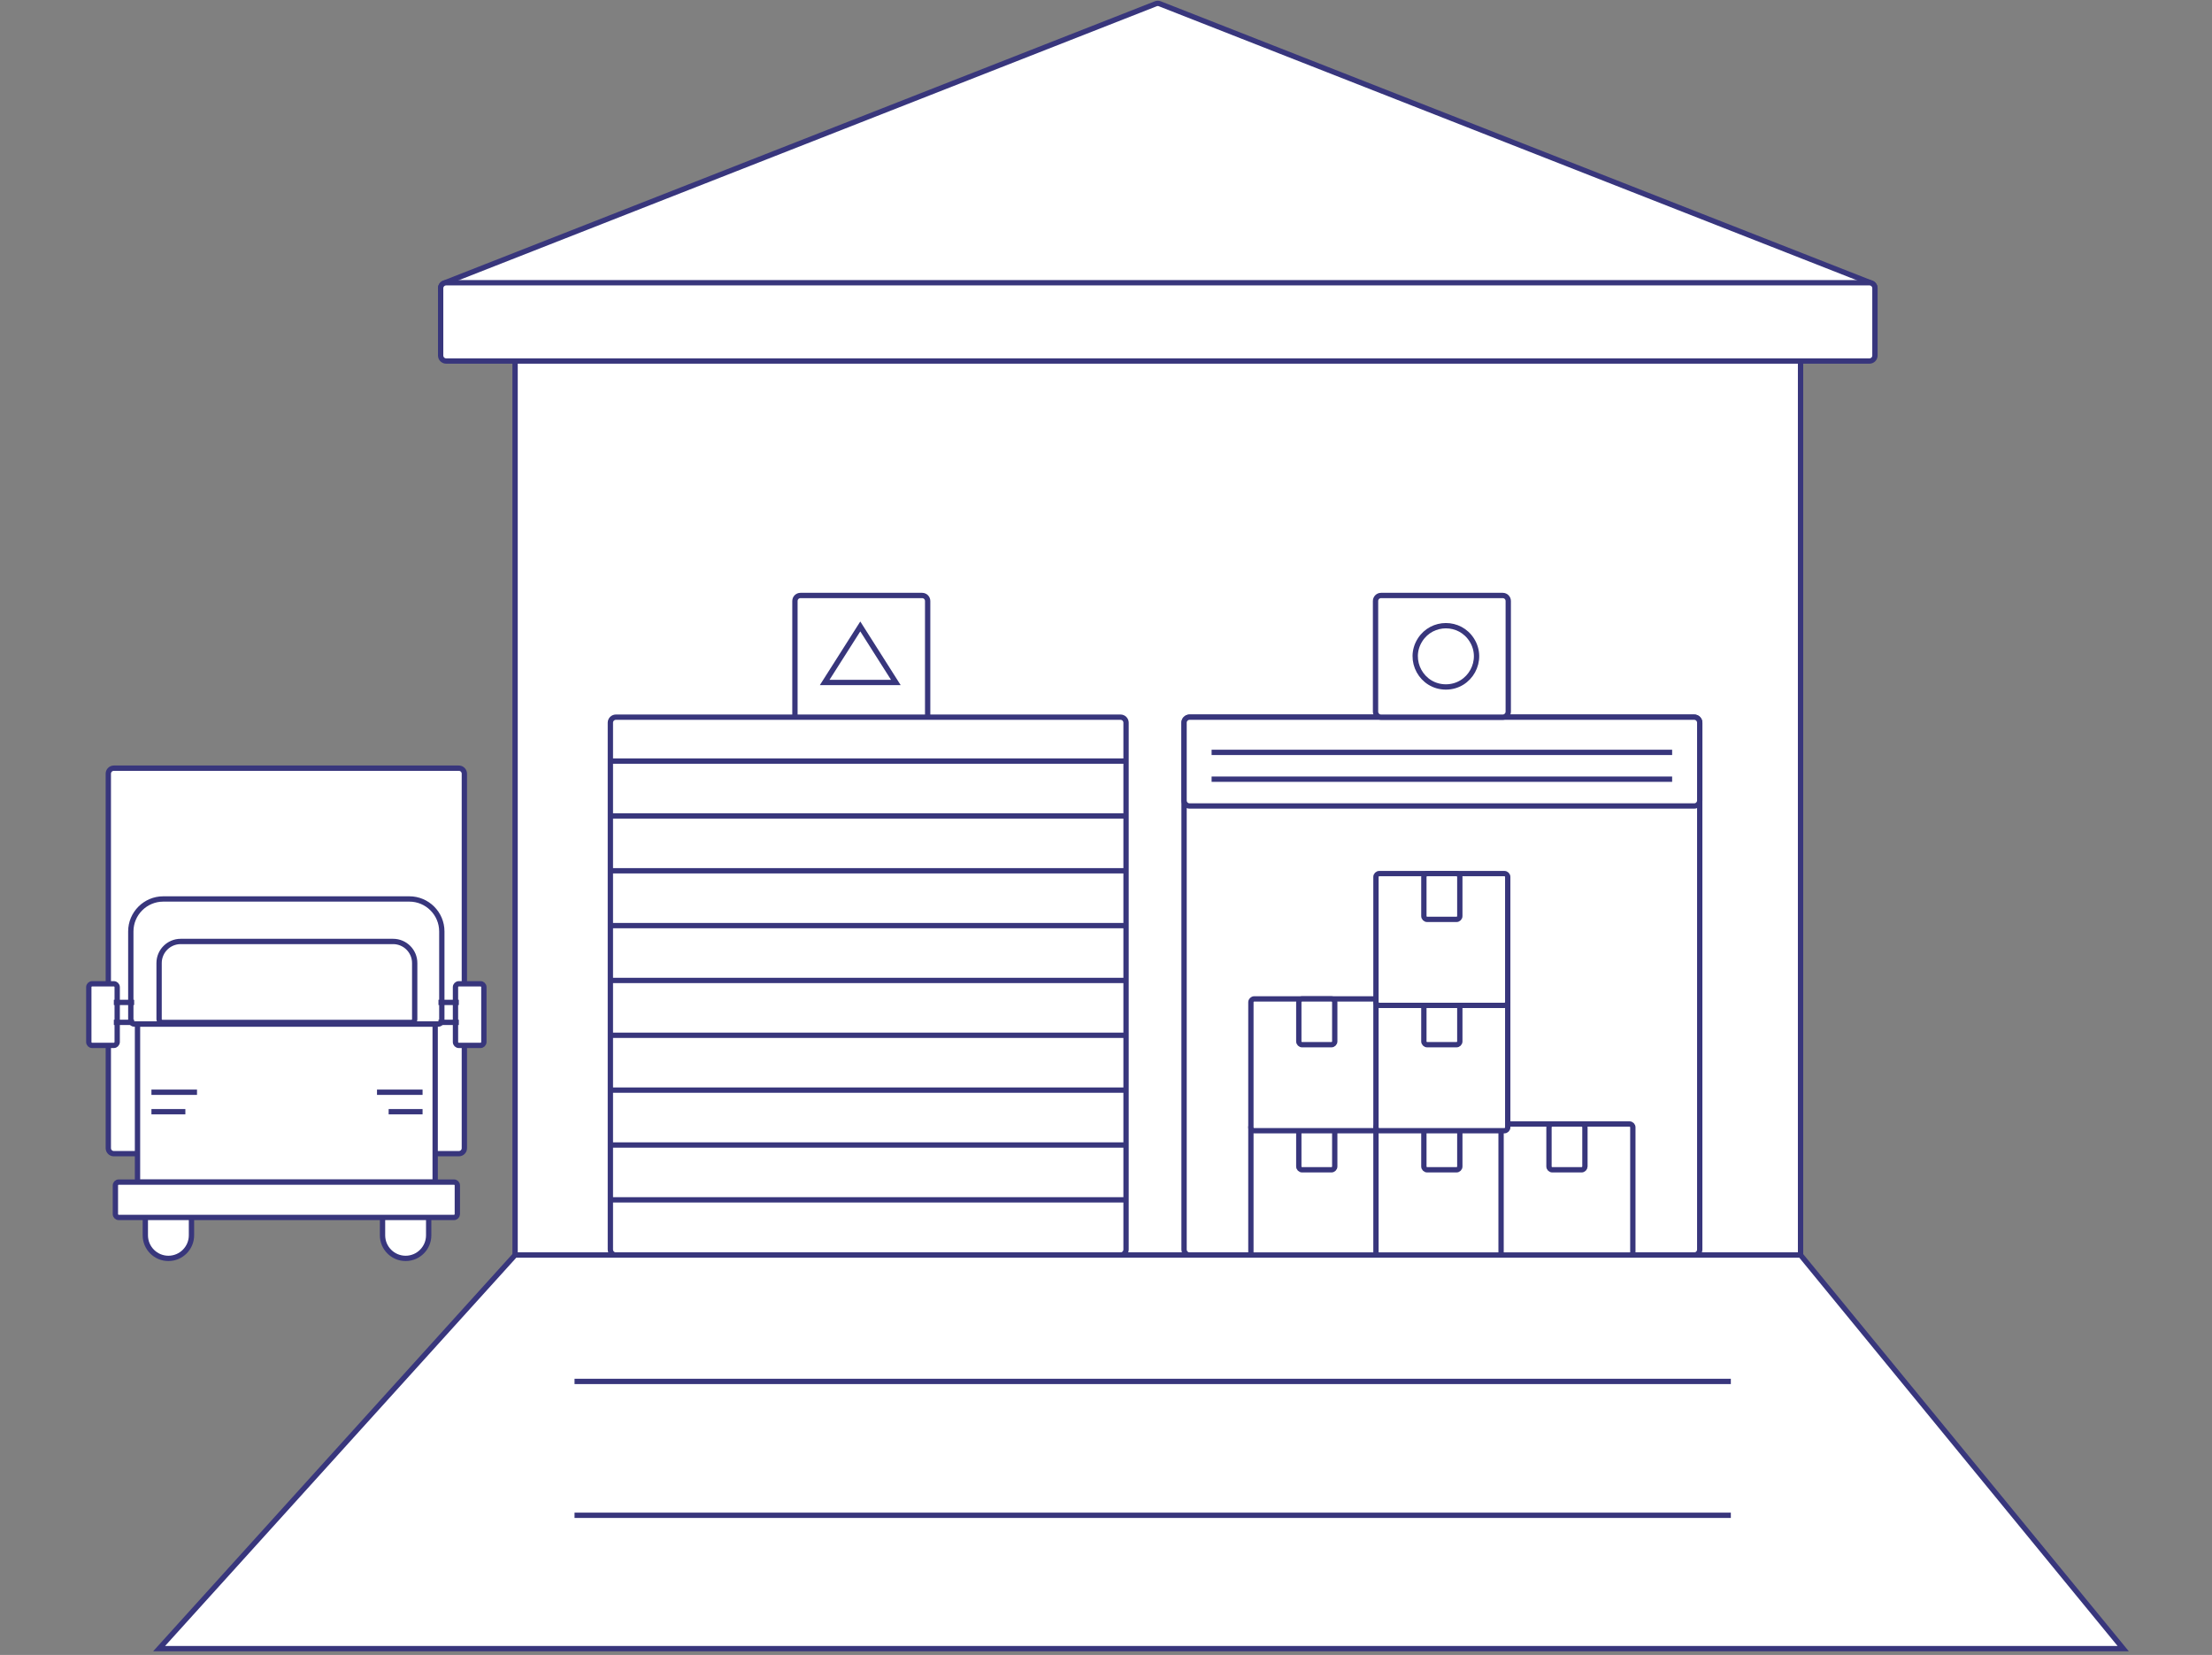 <?xml version="1.0" encoding="utf-8"?>
<!-- Generator: Adobe Illustrator 24.3.0, SVG Export Plug-In . SVG Version: 6.00 Build 0)  -->
<svg version="1.1" id="Layer_1" xmlns="http://www.w3.org/2000/svg" xmlns:xlink="http://www.w3.org/1999/xlink" x="0px" y="0px"
	 width="416px" height="311.16px" viewBox="0 0 416 311.16" style="enable-background:new 0 0 416 311.16;" xml:space="preserve">
<rect x="0" y="0" width="416" height="311.16" fill="#808080" stroke="none"/>
<style type="text/css">
	.st0{fill:#FFFFFF;stroke:#38367C;stroke-miterlimit:10;}
</style>
<g>
	<g>
		<g>
			<g>
				<g>
					<g>
						<g>
							<g>
								<g>
									<g>
										<g>
											<rect x="21.41" y="145.46" class="st0" width="64.88" height="70.4"/>
										</g>
									</g>
								</g>
							</g>
						</g>
					</g>
				</g>
			</g>
			<g>
				<g>
					<g>
						<g>
							<g>
								<g>
									<g>
										<g>
											<path class="st0" d="M86.29,216.91l-64.88,0c-0.58,0-1.04-0.47-1.04-1.04v-70.4c0-0.58,0.47-1.04,1.04-1.04l64.88,0
												c0.58,0,1.04,0.47,1.04,1.04v70.4C87.34,216.44,86.87,216.91,86.29,216.91z"/>
										</g>
									</g>
								</g>
							</g>
						</g>
					</g>
				</g>
			</g>
		</g>
		<g>
			<g>
				<g>
					<g>
						<g>
							<g>
								<g>
									<g>
										<g>
											<path class="st0" d="M76.28,235.97L76.28,235.97c-2.05,0-3.72-1.66-3.72-3.72v-11.19c0-2.05,1.66-3.72,3.72-3.72l0,0
												c2.05,0,3.72,1.66,3.72,3.72v11.19C80,234.31,78.33,235.97,76.28,235.97z"/>
										</g>
									</g>
								</g>
							</g>
						</g>
					</g>
				</g>
			</g>
			<g>
				<g>
					<g>
						<g>
							<g>
								<g>
									<g>
										<g>
											<path class="st0" d="M76.28,236.6c-2.39,0-4.34-1.95-4.34-4.34v-11.19c0-2.39,1.95-4.34,4.34-4.34s4.34,1.95,4.34,4.34
												v11.19C80.62,234.65,78.68,236.6,76.28,236.6z"/>
										</g>
									</g>
								</g>
							</g>
						</g>
					</g>
				</g>
			</g>
		</g>
		<g>
			<g>
				<g>
					<g>
						<g>
							<g>
								<g>
									<g>
										<g>
											<path class="st0" d="M31.67,235.97L31.67,235.97c-2.05,0-3.72-1.66-3.72-3.72v-11.19c0-2.05,1.66-3.72,3.72-3.72l0,0
												c2.05,0,3.72,1.66,3.72,3.72v11.19C35.38,234.31,33.72,235.97,31.67,235.97z"/>
										</g>
									</g>
								</g>
							</g>
						</g>
					</g>
				</g>
			</g>
			<g>
				<g>
					<g>
						<g>
							<g>
								<g>
									<g>
										<g>
											<path class="st0" d="M31.67,236.6c-2.39,0-4.34-1.95-4.34-4.34v-11.19c0-2.39,1.95-4.34,4.34-4.34
												c2.39,0,4.34,1.95,4.34,4.34v11.19C36.01,234.65,34.06,236.6,31.67,236.6z"/>
										</g>
									</g>
								</g>
							</g>
						</g>
					</g>
				</g>
			</g>
		</g>
		<g>
			<g>
				<g>
					<g>
						<g>
							<g>
								<g>
									<g>
										<g>
											<rect x="97.91" y="65.44" class="st0" width="239.66" height="169.49"/>
										</g>
									</g>
								</g>
							</g>
						</g>
					</g>
				</g>
			</g>
			<g>
				<g>
					<g>
						<g>
							<g>
								<g>
									<g>
										<g>
											<path class="st0" d="M338.62,235.97H96.87V64.4h241.75V235.97z"/>
										</g>
									</g>
								</g>
							</g>
						</g>
					</g>
				</g>
			</g>
		</g>
		<g>
			<g>
				<g>
					<g>
						<g>
							<g>
								<g>
									<g>
										<g>
											<path class="st0" d="M351.57,55.25H83.91c-0.5,0-0.93-0.36-1.03-0.85c-0.09-0.49,0.18-0.98,0.64-1.17L217.36,0.71
												c0.25-0.1,0.52-0.1,0.76,0l133.83,52.52c0.47,0.18,0.74,0.67,0.64,1.17C352.5,54.89,352.07,55.25,351.57,55.25z"/>
										</g>
									</g>
								</g>
							</g>
						</g>
					</g>
				</g>
			</g>
		</g>
		<g>
			<g>
				<g>
					<g>
						<g>
							<g>
								<g>
									<g>
										<g>
											<rect x="83.91" y="54.2" class="st0" width="267.66" height="12.64"/>
										</g>
									</g>
								</g>
							</g>
						</g>
					</g>
				</g>
			</g>
			<g>
				<g>
					<g>
						<g>
							<g>
								<g>
									<g>
										<g>
											<path class="st0" d="M351.57,67.88H83.91c-0.58,0-1.04-0.47-1.04-1.04V54.2c0-0.58,0.47-1.04,1.04-1.04h267.66
												c0.58,0,1.04,0.47,1.04,1.04v12.64C352.61,67.42,352.15,67.88,351.57,67.88z"/>
										</g>
									</g>
								</g>
							</g>
						</g>
					</g>
				</g>
			</g>
		</g>
		<g>
			<g>
				<g>
					<g>
						<g>
							<g>
								<g>
									<g>
										<g>
											<rect x="223.71" y="135.88" class="st0" width="94.9" height="99.05"/>
										</g>
									</g>
								</g>
							</g>
						</g>
					</g>
				</g>
			</g>
			<g>
				<g>
					<g>
						<g>
							<g>
								<g>
									<g>
										<g>
											<path class="st0" d="M318.62,235.97h-94.9c-0.58,0-1.04-0.47-1.04-1.04v-99.05c0-0.58,0.47-1.04,1.04-1.04h94.9
												c0.58,0,1.04,0.47,1.04,1.04v99.05C319.66,235.51,319.19,235.97,318.62,235.97z"/>
										</g>
									</g>
								</g>
							</g>
						</g>
					</g>
				</g>
			</g>
		</g>
		<g>
			<g>
				<g>
					<g>
						<g>
							<g>
								<g>
									<g>
										<g>
											<rect x="223.71" y="135.88" class="st0" width="94.9" height="14.62"/>
										</g>
									</g>
								</g>
							</g>
						</g>
					</g>
				</g>
			</g>
			<g>
				<g>
					<g>
						<g>
							<g>
								<g>
									<g>
										<g>
											<path class="st0" d="M318.62,151.54h-94.9c-0.58,0-1.04-0.47-1.04-1.04v-14.62c0-0.58,0.47-1.04,1.04-1.04h94.9
												c0.58,0,1.04,0.47,1.04,1.04v14.62C319.66,151.08,319.19,151.54,318.62,151.54z"/>
										</g>
									</g>
								</g>
							</g>
						</g>
					</g>
				</g>
			</g>
		</g>
		<g>
			<g>
				<g>
					<g>
						<g>
							<g>
								<g>
									<g>
										<g>
											<line class="st0" x1="314.47" y1="141.46" x2="227.86" y2="141.46"/>
										</g>
									</g>
								</g>
							</g>
						</g>
					</g>
				</g>
			</g>
		</g>
		<g>
			<g>
				<g>
					<g>
						<g>
							<g>
								<g>
									<g>
										<g>
											<line class="st0" x1="314.47" y1="146.5" x2="227.86" y2="146.5"/>
										</g>
									</g>
								</g>
							</g>
						</g>
					</g>
				</g>
			</g>
		</g>
		<g>
			<g>
				<g>
					<g>
						<g>
							<g>
								<g>
									<g>
										<g>
											<g>
												<rect x="235.88" y="211.96" class="st0" width="23.52" height="23.52"/>
											</g>
										</g>
									</g>
								</g>
							</g>
						</g>
					</g>
				</g>
				<g>
					<g>
						<g>
							<g>
								<g>
									<g>
										<g>
											<g>
												<path class="st0" d="M259.4,236.11h-23.52c-0.35,0-0.63-0.28-0.63-0.63v-23.52c0-0.35,0.28-0.63,0.63-0.63h23.52
													c0.35,0,0.63,0.28,0.63,0.63v23.52C260.03,235.83,259.75,236.11,259.4,236.11z"/>
											</g>
										</g>
									</g>
								</g>
							</g>
						</g>
					</g>
				</g>
			</g>
			<g>
				<g>
					<g>
						<g>
							<g>
								<g>
									<g>
										<g>
											<g>
												<rect x="244.9" y="211.96" class="st0" width="5.5" height="7.35"/>
											</g>
										</g>
									</g>
								</g>
							</g>
						</g>
					</g>
				</g>
				<g>
					<g>
						<g>
							<g>
								<g>
									<g>
										<g>
											<g>
												<path class="st0" d="M250.39,219.94h-5.5c-0.35,0-0.63-0.28-0.63-0.63v-7.35c0-0.35,0.28-0.63,0.63-0.63h5.5
													c0.35,0,0.63,0.28,0.63,0.63v7.35C251.02,219.66,250.74,219.94,250.39,219.94z"/>
											</g>
										</g>
									</g>
								</g>
							</g>
						</g>
					</g>
				</g>
			</g>
		</g>
		<g>
			<g>
				<g>
					<g>
						<g>
							<g>
								<g>
									<g>
										<g>
											<g>
												<rect x="235.88" y="188.44" class="st0" width="23.52" height="23.52"/>
											</g>
										</g>
									</g>
								</g>
							</g>
						</g>
					</g>
				</g>
				<g>
					<g>
						<g>
							<g>
								<g>
									<g>
										<g>
											<g>
												<path class="st0" d="M259.4,212.59h-23.52c-0.35,0-0.63-0.28-0.63-0.63v-23.52c0-0.35,0.28-0.63,0.63-0.63h23.52
													c0.35,0,0.63,0.28,0.63,0.63v23.52C260.03,212.31,259.75,212.59,259.4,212.59z"/>
											</g>
										</g>
									</g>
								</g>
							</g>
						</g>
					</g>
				</g>
			</g>
			<g>
				<g>
					<g>
						<g>
							<g>
								<g>
									<g>
										<g>
											<g>
												<rect x="244.9" y="188.44" class="st0" width="5.5" height="7.35"/>
											</g>
										</g>
									</g>
								</g>
							</g>
						</g>
					</g>
				</g>
				<g>
					<g>
						<g>
							<g>
								<g>
									<g>
										<g>
											<g>
												<path class="st0" d="M250.39,196.42h-5.5c-0.35,0-0.63-0.28-0.63-0.63v-7.35c0-0.35,0.28-0.63,0.63-0.63h5.5
													c0.35,0,0.63,0.28,0.63,0.63v7.35C251.02,196.14,250.74,196.42,250.39,196.42z"/>
											</g>
										</g>
									</g>
								</g>
							</g>
						</g>
					</g>
				</g>
			</g>
		</g>
		<g>
			<g>
				<g>
					<g>
						<g>
							<g>
								<g>
									<g>
										<g>
											<g>
												<rect x="259.4" y="211.96" class="st0" width="23.52" height="23.52"/>
											</g>
										</g>
									</g>
								</g>
							</g>
						</g>
					</g>
				</g>
				<g>
					<g>
						<g>
							<g>
								<g>
									<g>
										<g>
											<g>
												<path class="st0" d="M282.93,236.11H259.4c-0.35,0-0.63-0.28-0.63-0.63v-23.52c0-0.35,0.28-0.63,0.63-0.63h23.52
													c0.35,0,0.63,0.28,0.63,0.63v23.52C283.55,235.83,283.27,236.11,282.93,236.11z"/>
											</g>
										</g>
									</g>
								</g>
							</g>
						</g>
					</g>
				</g>
			</g>
			<g>
				<g>
					<g>
						<g>
							<g>
								<g>
									<g>
										<g>
											<g>
												<rect x="268.42" y="211.96" class="st0" width="5.5" height="7.35"/>
											</g>
										</g>
									</g>
								</g>
							</g>
						</g>
					</g>
				</g>
				<g>
					<g>
						<g>
							<g>
								<g>
									<g>
										<g>
											<g>
												<path class="st0" d="M273.91,219.94h-5.5c-0.35,0-0.63-0.28-0.63-0.63v-7.35c0-0.35,0.28-0.63,0.63-0.63h5.5
													c0.35,0,0.63,0.28,0.63,0.63v7.35C274.54,219.66,274.26,219.94,273.91,219.94z"/>
											</g>
										</g>
									</g>
								</g>
							</g>
						</g>
					</g>
				</g>
			</g>
		</g>
		<g>
			<g>
				<g>
					<g>
						<g>
							<g>
								<g>
									<g>
										<g>
											<g>
												<rect x="282.93" y="211.96" class="st0" width="23.52" height="23.52"/>
											</g>
										</g>
									</g>
								</g>
							</g>
						</g>
					</g>
				</g>
				<g>
					<g>
						<g>
							<g>
								<g>
									<g>
										<g>
											<g>
												<path class="st0" d="M306.45,236.11h-23.52c-0.35,0-0.63-0.28-0.63-0.63v-23.52c0-0.35,0.28-0.63,0.63-0.63h23.52
													c0.35,0,0.63,0.28,0.63,0.63v23.52C307.07,235.83,306.79,236.11,306.45,236.11z"/>
											</g>
										</g>
									</g>
								</g>
							</g>
						</g>
					</g>
				</g>
			</g>
			<g>
				<g>
					<g>
						<g>
							<g>
								<g>
									<g>
										<g>
											<g>
												<rect x="291.94" y="211.96" class="st0" width="5.5" height="7.35"/>
											</g>
										</g>
									</g>
								</g>
							</g>
						</g>
					</g>
				</g>
				<g>
					<g>
						<g>
							<g>
								<g>
									<g>
										<g>
											<g>
												<path class="st0" d="M297.44,219.94h-5.5c-0.35,0-0.63-0.28-0.63-0.63v-7.35c0-0.35,0.28-0.63,0.63-0.63h5.5
													c0.35,0,0.63,0.28,0.63,0.63v7.35C298.06,219.66,297.78,219.94,297.44,219.94z"/>
											</g>
										</g>
									</g>
								</g>
							</g>
						</g>
					</g>
				</g>
			</g>
		</g>
		<g>
			<g>
				<g>
					<g>
						<g>
							<g>
								<g>
									<g>
										<g>
											<g>
												<rect x="259.4" y="188.44" class="st0" width="23.52" height="23.52"/>
											</g>
										</g>
									</g>
								</g>
							</g>
						</g>
					</g>
				</g>
				<g>
					<g>
						<g>
							<g>
								<g>
									<g>
										<g>
											<g>
												<path class="st0" d="M282.93,212.59H259.4c-0.35,0-0.63-0.28-0.63-0.63v-23.52c0-0.35,0.28-0.63,0.63-0.63h23.52
													c0.35,0,0.63,0.28,0.63,0.63v23.52C283.55,212.31,283.27,212.59,282.93,212.59z"/>
											</g>
										</g>
									</g>
								</g>
							</g>
						</g>
					</g>
				</g>
			</g>
			<g>
				<g>
					<g>
						<g>
							<g>
								<g>
									<g>
										<g>
											<g>
												<rect x="268.42" y="188.44" class="st0" width="5.5" height="7.35"/>
											</g>
										</g>
									</g>
								</g>
							</g>
						</g>
					</g>
				</g>
				<g>
					<g>
						<g>
							<g>
								<g>
									<g>
										<g>
											<g>
												<path class="st0" d="M273.91,196.42h-5.5c-0.35,0-0.63-0.28-0.63-0.63v-7.35c0-0.35,0.28-0.63,0.63-0.63h5.5
													c0.35,0,0.63,0.28,0.63,0.63v7.35C274.54,196.14,274.26,196.42,273.91,196.42z"/>
											</g>
										</g>
									</g>
								</g>
							</g>
						</g>
					</g>
				</g>
			</g>
		</g>
		<g>
			<g>
				<g>
					<g>
						<g>
							<g>
								<g>
									<g>
										<g>
											<g>
												<rect x="259.4" y="164.88" class="st0" width="23.52" height="23.52"/>
											</g>
										</g>
									</g>
								</g>
							</g>
						</g>
					</g>
				</g>
				<g>
					<g>
						<g>
							<g>
								<g>
									<g>
										<g>
											<g>
												<path class="st0" d="M282.93,189.03H259.4c-0.35,0-0.63-0.28-0.63-0.63v-23.52c0-0.35,0.28-0.63,0.63-0.63h23.52
													c0.35,0,0.63,0.28,0.63,0.63v23.52C283.55,188.75,283.27,189.03,282.93,189.03z"/>
											</g>
										</g>
									</g>
								</g>
							</g>
						</g>
					</g>
				</g>
			</g>
			<g>
				<g>
					<g>
						<g>
							<g>
								<g>
									<g>
										<g>
											<g>
												<rect x="268.42" y="164.88" class="st0" width="5.5" height="7.35"/>
											</g>
										</g>
									</g>
								</g>
							</g>
						</g>
					</g>
				</g>
				<g>
					<g>
						<g>
							<g>
								<g>
									<g>
										<g>
											<g>
												<path class="st0" d="M273.91,172.86h-5.5c-0.35,0-0.63-0.28-0.63-0.63v-7.35c0-0.35,0.28-0.63,0.63-0.63h5.5
													c0.35,0,0.63,0.28,0.63,0.63v7.35C274.54,172.58,274.26,172.86,273.91,172.86z"/>
											</g>
										</g>
									</g>
								</g>
							</g>
						</g>
					</g>
				</g>
			</g>
		</g>
		<g>
			<g>
				<g>
					<g>
						<g>
							<g>
								<g>
									<g>
										<g>
											<rect x="150.55" y="113" class="st0" width="22.88" height="22.88"/>
										</g>
									</g>
								</g>
							</g>
						</g>
					</g>
				</g>
			</g>
			<g>
				<g>
					<g>
						<g>
							<g>
								<g>
									<g>
										<g>
											<path class="st0" d="M173.42,136.93h-22.88c-0.58,0-1.04-0.47-1.04-1.04V113c0-0.58,0.47-1.04,1.04-1.04h22.88
												c0.58,0,1.04,0.47,1.04,1.04v22.88C174.47,136.46,174,136.93,173.42,136.93z"/>
										</g>
									</g>
								</g>
							</g>
						</g>
					</g>
				</g>
			</g>
		</g>
		<g>
			<g>
				<g>
					<g>
						<g>
							<g>
								<g>
									<g>
										<g>
											<path class="st0" d="M282.61,134.84h-22.88c-0.58,0-1.04-0.47-1.04-1.04V113c0-0.58,0.47-1.04,1.04-1.04h22.88
												c0.58,0,1.04,0.47,1.04,1.04v20.79C283.65,134.37,283.18,134.84,282.61,134.84z"/>
										</g>
									</g>
								</g>
							</g>
						</g>
					</g>
				</g>
			</g>
		</g>
		<g>
			<g>
				<g>
					<g>
						<g>
							<g>
								<g>
									<g>
										<g>
											<rect x="115.83" y="135.88" class="st0" width="94.9" height="99.05"/>
										</g>
									</g>
								</g>
							</g>
						</g>
					</g>
				</g>
			</g>
			<g>
				<g>
					<g>
						<g>
							<g>
								<g>
									<g>
										<g>
											<path class="st0" d="M210.73,235.97h-94.9c-0.58,0-1.04-0.47-1.04-1.04v-99.05c0-0.58,0.47-1.04,1.04-1.04h94.9
												c0.58,0,1.04,0.47,1.04,1.04v99.05C211.77,235.51,211.3,235.97,210.73,235.97z"/>
										</g>
									</g>
								</g>
							</g>
						</g>
					</g>
				</g>
			</g>
		</g>
		<g>
			<g>
				<g>
					<g>
						<g>
							<g>
								<g>
									<g>
										<g>
											<path class="st0" d="M25.86,222.27l55.98,0v-29.73l-55.98,0V222.27z"/>
										</g>
									</g>
								</g>
							</g>
						</g>
					</g>
				</g>
			</g>
		</g>
		<g>
			<g>
				<g>
					<g>
						<g>
							<g>
								<g>
									<g>
										<g>
											<path class="st0" d="M82.46,191.91l-57.23,0v-16.78c0-3.02,2.45-5.47,5.47-5.47l46.29,0c3.02,0,5.47,2.45,5.47,5.47
												V191.91z"/>
										</g>
									</g>
								</g>
							</g>
						</g>
					</g>
				</g>
			</g>
			<g>
				<g>
					<g>
						<g>
							<g>
								<g>
									<g>
										<g>
											<path class="st0" d="M82.46,192.53l-57.23,0c-0.35,0-0.63-0.28-0.63-0.63v-16.78c0-3.36,2.74-6.1,6.1-6.1l46.29,0
												c3.36,0,6.1,2.74,6.1,6.1v16.78C83.09,192.25,82.81,192.53,82.46,192.53z"/>
										</g>
									</g>
								</g>
							</g>
						</g>
					</g>
				</g>
			</g>
		</g>
		<g>
			<g>
				<g>
					<g>
						<g>
							<g>
								<g>
									<g>
										<g>
											<path class="st0" d="M77.37,191.62l-46.82,0v-10.54c0-1.9,1.54-3.44,3.44-3.44l39.95,0c1.9,0,3.44,1.54,3.44,3.44V191.62
												z"/>
										</g>
									</g>
								</g>
							</g>
						</g>
					</g>
				</g>
			</g>
			<g>
				<g>
					<g>
						<g>
							<g>
								<g>
									<g>
										<g>
											<path class="st0" d="M77.37,192.24l-46.82,0c-0.35,0-0.63-0.28-0.63-0.63v-10.54c0-2.24,1.82-4.06,4.06-4.06l39.95,0
												c2.24,0,4.06,1.82,4.06,4.06v10.54C78,191.96,77.72,192.24,77.37,192.24z"/>
										</g>
									</g>
								</g>
							</g>
						</g>
					</g>
				</g>
			</g>
		</g>
		<g>
			<g>
				<g>
					<g>
						<g>
							<g>
								<g>
									<g>
										<g>
											<rect x="22.32" y="222.89" class="st0" width="63.05" height="5.39"/>
										</g>
									</g>
								</g>
							</g>
						</g>
					</g>
				</g>
			</g>
			<g>
				<g>
					<g>
						<g>
							<g>
								<g>
									<g>
										<g>
											<path class="st0" d="M85.38,228.9l-63.05,0c-0.35,0-0.63-0.28-0.63-0.63v-5.39c0-0.35,0.28-0.63,0.63-0.63l63.05,0
												c0.35,0,0.63,0.28,0.63,0.63v5.39C86,228.62,85.72,228.9,85.38,228.9z"/>
										</g>
									</g>
								</g>
							</g>
						</g>
					</g>
				</g>
			</g>
		</g>
		<g>
			<g>
				<g>
					<g>
						<g>
							<g>
								<g>
									<g>
										<g>
											<line class="st0" x1="70.9" y1="205.36" x2="79.47" y2="205.36"/>
										</g>
									</g>
								</g>
							</g>
						</g>
					</g>
				</g>
			</g>
		</g>
		<g>
			<g>
				<g>
					<g>
						<g>
							<g>
								<g>
									<g>
										<g>
											<line class="st0" x1="73.09" y1="209.02" x2="79.47" y2="209.02"/>
										</g>
									</g>
								</g>
							</g>
						</g>
					</g>
				</g>
			</g>
		</g>
		<g>
			<g>
				<g>
					<g>
						<g>
							<g>
								<g>
									<g>
										<g>
											<line class="st0" x1="28.48" y1="205.36" x2="37.05" y2="205.36"/>
										</g>
									</g>
								</g>
							</g>
						</g>
					</g>
				</g>
			</g>
		</g>
		<g>
			<g>
				<g>
					<g>
						<g>
							<g>
								<g>
									<g>
										<g>
											<line class="st0" x1="28.48" y1="209.02" x2="34.86" y2="209.02"/>
										</g>
									</g>
								</g>
							</g>
						</g>
					</g>
				</g>
			</g>
		</g>
		<g>
			<g>
				<g>
					<g>
						<g>
							<g>
								<g>
									<g>
										<g>
											<rect x="86.29" y="185.6" class="st0" width="4.08" height="10.31"/>
										</g>
									</g>
								</g>
							</g>
						</g>
					</g>
				</g>
			</g>
			<g>
				<g>
					<g>
						<g>
							<g>
								<g>
									<g>
										<g>
											<path class="st0" d="M90.37,196.55h-4.08c-0.35,0-0.63-0.28-0.63-0.63V185.6c0-0.35,0.28-0.63,0.63-0.63h4.08
												c0.35,0,0.63,0.28,0.63,0.63v10.31C90.99,196.27,90.71,196.55,90.37,196.55z"/>
										</g>
									</g>
								</g>
							</g>
						</g>
					</g>
				</g>
			</g>
		</g>
		<g>
			<g>
				<g>
					<g>
						<g>
							<g>
								<g>
									<g>
										<g>
											<line class="st0" x1="82.46" y1="188.47" x2="86.29" y2="188.47"/>
										</g>
									</g>
								</g>
							</g>
						</g>
					</g>
				</g>
			</g>
		</g>
		<g>
			<g>
				<g>
					<g>
						<g>
							<g>
								<g>
									<g>
										<g>
											<line class="st0" x1="82.46" y1="192.22" x2="86.29" y2="192.22"/>
										</g>
									</g>
								</g>
							</g>
						</g>
					</g>
				</g>
			</g>
		</g>
		<g>
			<g>
				<g>
					<g>
						<g>
							<g>
								<g>
									<g>
										<g>
											
												<rect x="17.33" y="185.61" transform="matrix(-1 -1.224647e-16 1.224647e-16 -1 38.738 381.525)" class="st0" width="4.08" height="10.31"/>
										</g>
									</g>
								</g>
							</g>
						</g>
					</g>
				</g>
			</g>
			<g>
				<g>
					<g>
						<g>
							<g>
								<g>
									<g>
										<g>
											<path class="st0" d="M21.41,196.55h-4.08c-0.35,0-0.63-0.28-0.63-0.63V185.6c0-0.35,0.28-0.63,0.63-0.63h4.08
												c0.35,0,0.63,0.28,0.63,0.63v10.31C22.03,196.27,21.75,196.55,21.41,196.55z"/>
										</g>
									</g>
								</g>
							</g>
						</g>
					</g>
				</g>
			</g>
		</g>
		<g>
			<g>
				<g>
					<g>
						<g>
							<g>
								<g>
									<g>
										<g>
											<line class="st0" x1="21.41" y1="188.47" x2="25.23" y2="188.47"/>
										</g>
									</g>
								</g>
							</g>
						</g>
					</g>
				</g>
			</g>
		</g>
		<g>
			<g>
				<g>
					<g>
						<g>
							<g>
								<g>
									<g>
										<g>
											<line class="st0" x1="21.41" y1="192.22" x2="25.23" y2="192.22"/>
										</g>
									</g>
								</g>
							</g>
						</g>
					</g>
				</g>
			</g>
		</g>
	</g>
	<polygon class="st0" points="96.87,235.97 29.92,309.97 399.3,309.97 338.62,235.97 	"/>
	<line class="st0" x1="114.78" y1="143.1" x2="211.77" y2="143.1"/>
	<line class="st0" x1="114.78" y1="153.41" x2="211.77" y2="153.41"/>
	<line class="st0" x1="114.78" y1="163.72" x2="211.77" y2="163.72"/>
	<line class="st0" x1="114.78" y1="174.03" x2="211.77" y2="174.03"/>
	<line class="st0" x1="114.78" y1="184.34" x2="211.77" y2="184.34"/>
	<line class="st0" x1="114.78" y1="194.65" x2="211.77" y2="194.65"/>
	<line class="st0" x1="114.78" y1="204.96" x2="211.77" y2="204.96"/>
	<line class="st0" x1="114.78" y1="215.28" x2="211.77" y2="215.28"/>
	<line class="st0" x1="114.78" y1="225.59" x2="211.77" y2="225.59"/>
	<line class="st0" x1="108.05" y1="259.73" x2="325.51" y2="259.73"/>
	<line class="st0" x1="108.05" y1="284.9" x2="325.51" y2="284.9"/>
	<path class="st0" d="M268.85,122.36"/>
	<polygon class="st0" points="161.79,117.78 155.09,128.32 168.48,128.32 	"/>
	<path class="st0" d="M267.06,120.31L267.06,120.31c-2.44,3.84,0.32,8.85,4.86,8.85h0c4.54,0,7.3-5.02,4.86-8.85l0,0
		C274.52,116.75,269.33,116.75,267.06,120.31z"/>
</g>
</svg>
